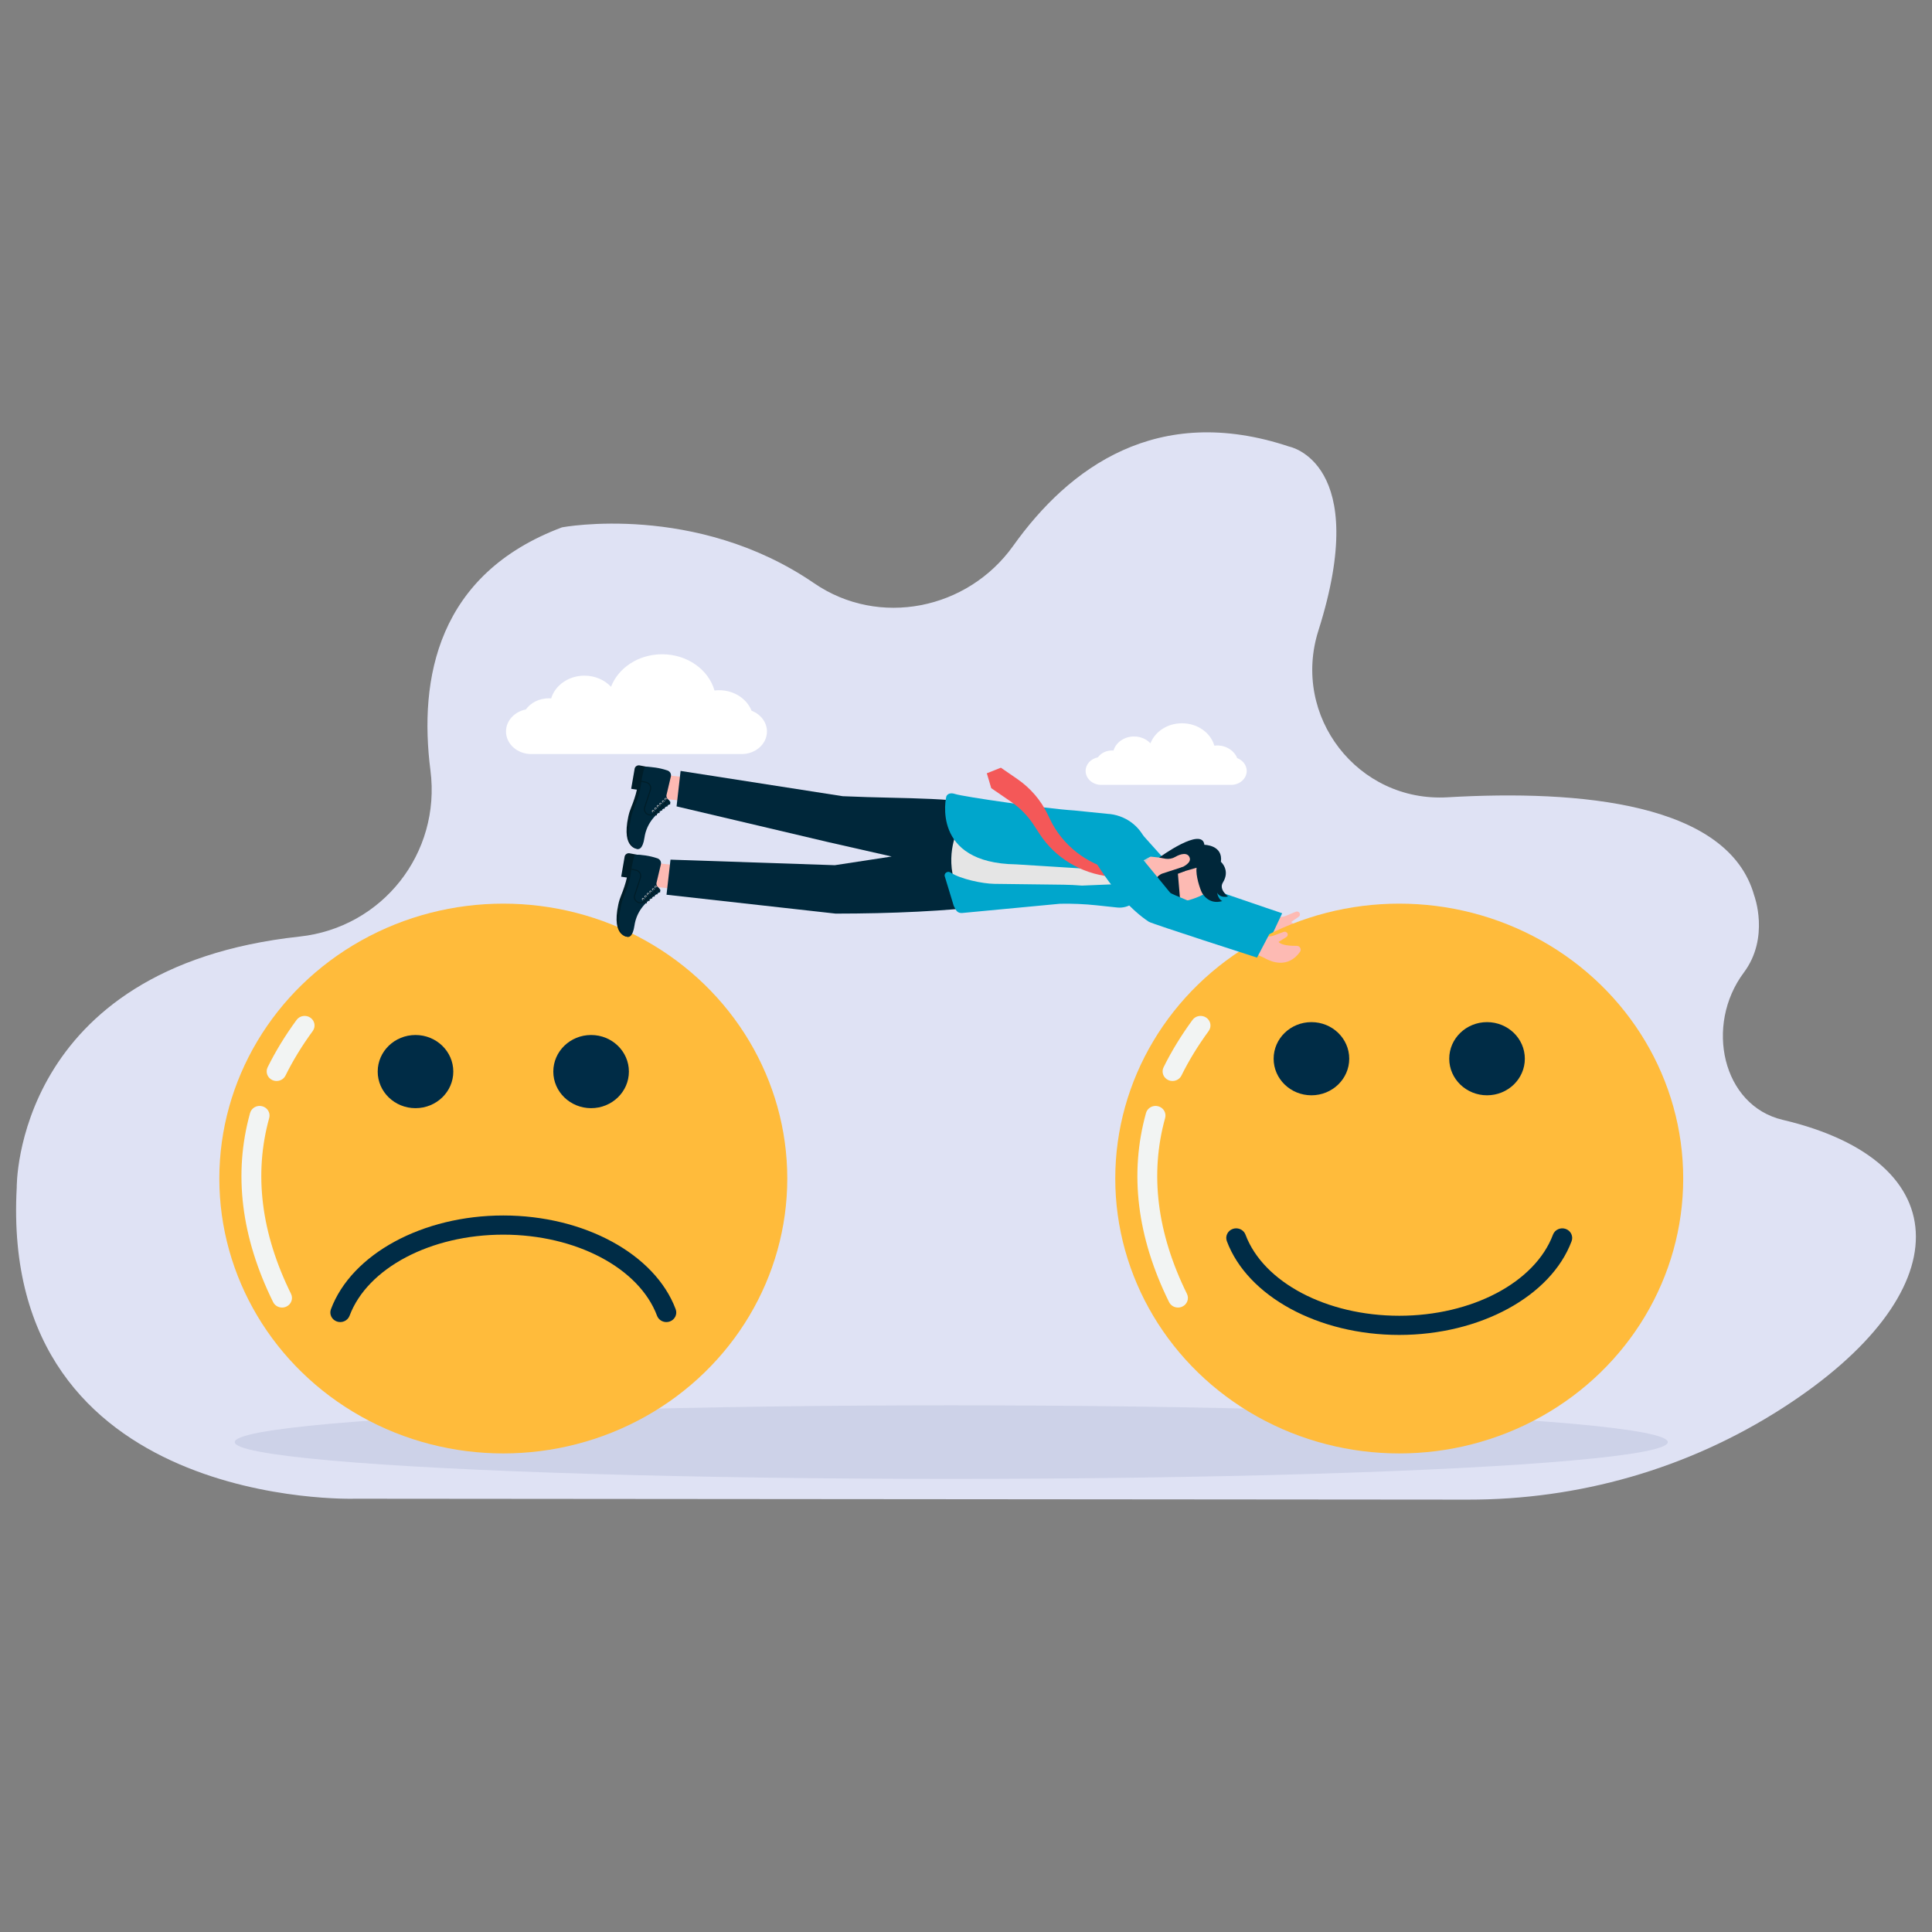 <?xml version="1.0" encoding="utf-8"?>
<svg xmlns="http://www.w3.org/2000/svg" id="Layer_1" style="enable-background:new 0 0 3000 3000" version="1.1" viewBox="0 0 3000 3000" x="0" y="0">
  <rect x="0" y="0" width="3000" height="3000" fill="#808080" stroke="none"/>
  <g>
    <g>
      <path d="M551.12,2327.2c0,0-552.49,18.02-525.14-483.12c0,0-4.71-341.64,439.26-389.79&#xD;&#xA;			c128.65-13.95,219.66-129.49,203.17-257.85c-18.39-143.14,11.09-305.21,204.37-377.6c0,0,207.66-39.22,391.4,86.81&#xD;&#xA;			c100.62,69.01,238.34,41.17,309.18-58.17c86.57-121.39,223.55-222.38,428.47-154.02c0,0,128.24,24.37,45.36,285.76&#xD;&#xA;			c-42.19,133.07,61.22,266.91,200.58,258.82c205.79-11.94,435.84,8.76,476.13,152.43c0,0,24.62,65.29-16.08,119.71&#xD;&#xA;			c-61.12,81.75-33.39,206.63,60.28,228.71c275.29,64.9,276.33,269.56,0.32,447.23c-148.49,95.58-317.8,142.67-488.94,142.53&#xD;&#xA;			L551.12,2327.2z" style="fill:#dfe2f4"/>
      <g>
        <path d="M1167.05,1103.63c-7.36-18.55-27.16-31.87-50.51-31.87c-2.4,0-4.74,0.19-7.06,0.46&#xD;&#xA;				c-9.29-32.34-42.12-56.28-81.32-56.28c-36.82,0-68.02,21.12-79.39,50.48c-9.83-10.53-24.65-17.25-41.23-17.25&#xD;&#xA;				c-24.78,0-45.57,14.99-51.71,35.34c-1.22-0.1-2.46-0.17-3.71-0.17c-14.94,0-28.05,6.9-35.6,17.31&#xD;&#xA;				c-17.62,3.48-30.81,17.46-30.81,34.21c0,19.36,17.62,35.06,39.36,35.06h326.48c21.74,0,39.36-15.7,39.36-35.06&#xD;&#xA;				C1190.92,1121.4,1181.08,1108.99,1167.05,1103.63z" style="fill:#fff"/>
      </g>
      <g>
        <path d="M1921.15,1177.22c-4.54-11.45-16.77-19.67-31.18-19.67c-1.48,0-2.93,0.12-4.36,0.28&#xD;&#xA;				c-5.73-19.96-26-34.74-50.2-34.74c-22.73,0-41.99,13.04-49,31.16c-6.07-6.5-15.22-10.65-25.45-10.65&#xD;&#xA;				c-15.29,0-28.13,9.26-31.92,21.81c-0.76-0.06-1.52-0.1-2.29-0.1c-9.22,0-17.31,4.26-21.97,10.68&#xD;&#xA;				c-10.88,2.15-19.02,10.78-19.02,21.12c0,11.95,10.88,21.64,24.3,21.64h201.53c13.42,0,24.3-9.69,24.3-21.64&#xD;&#xA;				C1935.88,1188.19,1929.81,1180.53,1921.15,1177.22z" style="fill:#fff"/>
      </g>
    </g>
    <g>
      <ellipse cx="1477.13" cy="2239.3" rx="1112.63" ry="57.12" style="fill:#cdd2e8"/>
      <g>
        <g>
          <path d="M1944.1,1444.15l31.48,9.99c3.42,1.09,6.73,2.47,9.94,4.06c9.75,4.83,35.86,14.25,53.24-12.46&#xD;&#xA;					c2.66-4.09-0.43-9.45-5.41-9.18c-8.89,0.48-24.12,0.31-28.41-4.95l11.68-8.03c2.19-1.51,2.61-4.48,0.93-6.51l0,0&#xD;&#xA;					c-1.31-1.58-3.55-2.12-5.47-1.32l-15.7,6.51c-3.84,1.59-8.1,1.96-12.17,1.06l-29.88-6.62" style="fill:#fdbab3"/>
          <path d="M1972.51,1457.36c0,0-165.31-45.55-170.37-48.58c-57.1-34.29-125.2-97.72-125.2-97.72l53.74-23.96&#xD;&#xA;					l31.97-3.59l70.67,78.91c2.43,3.46,157.63,55.68,157.63,55.68L1972.51,1457.36z" style="fill:#00a6cc"/>
        </g>
        <g>
          <g>
            <ellipse cx="781.53" cy="1830.02" rx="440.95" ry="426.85" style="fill:#ffbb3b"/>
            <g>
              <g>
                <path d="M438,2030.36c-5.74,0-11.25-3.13-13.89-8.48c-49.81-100.94-61.86-199.71-35.81-293.59&#xD;&#xA;								c2.2-7.95,10.66-12.66,18.85-10.52c8.21,2.13,13.07,10.3,10.87,18.25c-24.08,86.82-12.69,178.68,33.86,273.02&#xD;&#xA;								c3.66,7.42,0.42,16.31-7.25,19.86C442.48,2029.89,440.22,2030.36,438,2030.36z" style="fill:#f2f4f3"/>
              </g>
              <g>
                <path d="M429.46,1678.56c-2.22,0-4.48-0.47-6.62-1.46c-7.67-3.54-10.92-12.44-7.25-19.86&#xD;&#xA;								c12.17-24.67,27.28-49.39,44.91-73.47c4.91-6.71,14.52-8.3,21.45-3.54c6.93,4.76,8.57,14.05,3.65,20.76&#xD;&#xA;								c-16.62,22.69-30.83,45.93-42.25,69.08C440.72,1675.43,435.2,1678.56,429.46,1678.56z" style="fill:#f2f4f3"/>
              </g>
            </g>
          </g>
          <g>
            <g>
              <ellipse cx="645.19" cy="1663.95" rx="58.69" ry="56.81" style="fill:#002c46"/>
              <ellipse cx="917.86" cy="1663.95" rx="58.69" ry="56.81" style="fill:#002c46"/>
            </g>
            <g>
              <path d="M1034.72,2052.91c-6.29,0-12.19-3.76-14.46-9.81c-27.81-74.14-125.98-125.93-238.73-125.93&#xD;&#xA;							c-112.75,0-210.92,51.78-238.73,125.93c-2.9,7.73-11.74,11.72-19.71,8.92c-7.99-2.81-12.11-11.35-9.21-19.08&#xD;&#xA;							c32.15-85.7,142.21-145.55,267.66-145.55c125.44,0,235.51,59.85,267.65,145.55c2.9,7.73-1.22,16.28-9.21,19.08&#xD;&#xA;							C1038.24,2052.62,1036.46,2052.91,1034.72,2052.91z" style="fill:#002c46"/>
            </g>
          </g>
        </g>
        <g>
          <g>
            <ellipse cx="2172.73" cy="1830.02" rx="440.95" ry="426.85" style="fill:#ffbb3b"/>
            <g>
              <g>
                <path d="M1829.2,2030.36c-5.74,0-11.25-3.13-13.89-8.48c-49.81-100.94-61.86-199.71-35.81-293.59&#xD;&#xA;								c2.2-7.95,10.66-12.66,18.85-10.52c8.21,2.13,13.07,10.3,10.87,18.25c-24.08,86.82-12.69,178.68,33.86,273.02&#xD;&#xA;								c3.66,7.42,0.42,16.31-7.25,19.86C1833.68,2029.89,1831.42,2030.36,1829.2,2030.36z" style="fill:#f2f4f3"/>
              </g>
              <g>
                <path d="M1820.66,1678.56c-2.22,0-4.48-0.47-6.62-1.46c-7.67-3.54-10.92-12.44-7.25-19.86&#xD;&#xA;								c12.17-24.67,27.28-49.39,44.91-73.47c4.91-6.71,14.52-8.29,21.45-3.54c6.93,4.76,8.57,14.05,3.65,20.76&#xD;&#xA;								c-16.62,22.69-30.83,45.93-42.25,69.08C1831.92,1675.43,1826.4,1678.56,1820.66,1678.56z" style="fill:#f2f4f3"/>
              </g>
            </g>
          </g>
          <g>
            <g>
              <ellipse cx="2036.39" cy="1643.96" rx="58.69" ry="56.81" style="fill:#002c46"/>
              <ellipse cx="2309.06" cy="1643.96" rx="58.69" ry="56.81" style="fill:#002c46"/>
            </g>
            <g>
              <path d="M1919.53,1907.36c6.29,0,12.19,3.76,14.46,9.81c27.81,74.14,125.98,125.93,238.73,125.93&#xD;&#xA;							c112.75,0,210.92-51.78,238.73-125.93c2.9-7.74,11.74-11.72,19.71-8.92c7.99,2.81,12.11,11.35,9.21,19.08&#xD;&#xA;							c-32.15,85.7-142.21,145.55-267.66,145.55c-125.44,0-235.51-59.85-267.65-145.55c-2.9-7.73,1.22-16.28,9.21-19.08&#xD;&#xA;							C1916.01,1907.65,1917.79,1907.36,1919.53,1907.36z" style="fill:#002c46"/>
            </g>
          </g>
        </g>
        <g>
          <g>
            <g>
              <polygon points="1050.18 1380.64 1011.34 1376.5 1015.51 1339.84 1054.35 1343.98" style="fill:#fdbab3"/>
            </g>
            <g>
              <path d="M976.02,1454.73c0,0-27.15,1.96-15.88-50.35c1.1-5.13,2.71-10.14,4.74-14.99&#xD;&#xA;							c2.91-6.96,6.86-18.48,8.57-26.75l-8.88-1.31l5.4-31.37c0.72-3.33,4-5.52,7.47-5l19.77,3.71c0,0-7.67,52.85-8.18,53.7&#xD;&#xA;							c-0.52,0.85-15.71,44.8-15.71,44.8L976.02,1454.73z" style="fill:#001d28"/>
              <path d="M961.37,1427.02l0.1-1.74c0.35-5.42,1.28-11.84,2.92-19.43c1.08-5.11,2.7-10.14,4.72-14.98&#xD;&#xA;							c2.91-6.96,7.43-18.46,9.11-26.73c0,0,0.85-6.28,2.09-13.64c0.1-0.54,0.19-1.05,0.28-1.59c0.21-1.24,0.42-2.52,0.67-3.79&#xD;&#xA;							c0.1-0.54,0.19-1.08,0.29-1.62c0.18-0.99,0.35-1.94,0.56-2.9c0.13-0.54,0.22-1.08,0.35-1.62c1.4-6.7,2.95-12.09,4.27-11.88&#xD;&#xA;							c5.29,0.08,10.55,0.47,15.72,1.29c6.2,0.92,12.31,2.38,18.35,4.42c4.01,1.34,6.37,5.35,5.41,9.38l-6.72,28.38&#xD;&#xA;							c-0.52,2.19,0.03,4.42,1.41,6.16c0.18,0.18,0.33,0.36,0.51,0.54l0.09,0.11l0.48,0.47l0.06,0.04l0.06,0.07l1.14,1.16l0.03,0.03&#xD;&#xA;							l1.14,1.16l0.09,0.07c1.47,1.49,1.2,3.89-0.54,5.04c-7.26,4.87-13.97,10.2-20.07,16.01c-7.86,7.44-13.64,16.7-16.7,26.83&#xD;&#xA;							c-0.17,0.57-0.33,1.17-0.5,1.77c-0.59,2.21-1.08,4.46-1.41,6.77c-2.79,18.93-9.25,17.94-9.25,17.94&#xD;&#xA;							S959.89,1457.13,961.37,1427.02z" style="fill:#00273a"/>
            </g>
            <g>
              <g>
                <path d="M1018.44,1375.53c-0.97-0.18-1.9,0.44-2.08,1.37c-0.18,0.93,0.45,1.84,1.42,2.01&#xD;&#xA;								c0.97,0.18,1.9-0.44,2.08-1.37C1020.04,1376.61,1019.4,1375.71,1018.44,1375.53z" style="fill:#c6c7cd"/>
                <g>
                  <path d="M1017.25,1377.06c-0.04,0.23,0.01,0.47,0.17,0.67l6.24,7.67c0.29,0.37,0.84,0.43,1.22,0.15&#xD;&#xA;									c0.38-0.28,0.45-0.81,0.16-1.18l-6.24-7.67c-0.29-0.37-0.84-0.43-1.22-0.15C1017.4,1376.69,1017.29,1376.87,1017.25,1377.06&#xD;&#xA;									z" style="fill:#001d28"/>
                </g>
              </g>
              <g>
                <path d="M1014.59,1379.3c-0.97-0.18-1.9,0.44-2.08,1.37c-0.18,0.93,0.45,1.84,1.42,2.01&#xD;&#xA;								c0.97,0.18,1.9-0.44,2.08-1.37C1016.19,1380.37,1015.55,1379.47,1014.59,1379.3z" style="fill:#c6c7cd"/>
                <g>
                  <path d="M1013.4,1380.83c-0.04,0.23,0.01,0.47,0.17,0.67l5.9,7.12c0.29,0.37,0.84,0.43,1.22,0.15&#xD;&#xA;									c0.38-0.28,0.45-0.81,0.15-1.18l-5.9-7.12c-0.29-0.37-0.84-0.43-1.22-0.15C1013.55,1380.45,1013.44,1380.64,1013.4,1380.83z" style="fill:#001d28"/>
                </g>
              </g>
              <g>
                <path d="M1010.5,1383.03c-0.97-0.18-1.9,0.44-2.08,1.37c-0.18,0.93,0.45,1.84,1.42,2.01&#xD;&#xA;								c0.97,0.18,1.9-0.44,2.08-1.37C1012.1,1384.11,1011.47,1383.21,1010.5,1383.03z" style="fill:#c6c7cd"/>
                <g>
                  <path d="M1009.32,1384.57c-0.04,0.23,0.01,0.47,0.17,0.67l5.72,6.82c0.29,0.37,0.84,0.43,1.22,0.15&#xD;&#xA;									c0.38-0.28,0.45-0.81,0.15-1.18l-5.72-6.82c-0.29-0.37-0.84-0.43-1.22-0.15&#xD;&#xA;									C1009.47,1384.19,1009.36,1384.37,1009.32,1384.57z" style="fill:#001d28"/>
                </g>
              </g>
            </g>
            <g>
              <g>
                <path d="M1006.39,1386.48c-0.97-0.14-1.88,0.52-2.02,1.46c-0.14,0.94,0.53,1.82,1.51,1.95&#xD;&#xA;								c0.97,0.14,1.88-0.52,2.02-1.46C1008.04,1387.49,1007.37,1386.62,1006.39,1386.48z" style="fill:#c6c7cd"/>
                <g>
                  <path d="M1005.28,1388.07c-0.03,0.23,0.03,0.47,0.2,0.66l5.75,6.42c0.31,0.35,0.86,0.4,1.22,0.1&#xD;&#xA;									c0.37-0.3,0.41-0.83,0.1-1.18l-5.75-6.43c-0.31-0.35-0.86-0.4-1.22-0.1C1005.41,1387.68,1005.31,1387.87,1005.28,1388.07z" style="fill:#001d28"/>
                </g>
              </g>
              <g>
                <path d="M1002.72,1390.41c-0.97-0.14-1.88,0.52-2.02,1.46c-0.14,0.94,0.53,1.82,1.51,1.95&#xD;&#xA;								c0.97,0.14,1.88-0.52,2.02-1.46C1004.36,1391.42,1003.69,1390.54,1002.72,1390.41z" style="fill:#c6c7cd"/>
                <g>
                  <path d="M1001.6,1391.99c-0.03,0.23,0.03,0.47,0.2,0.66l5.52,6.21c0.31,0.35,0.86,0.4,1.22,0.1&#xD;&#xA;									c0.37-0.3,0.41-0.83,0.1-1.18l-5.52-6.21c-0.31-0.35-0.86-0.4-1.22-0.1C1001.73,1391.61,1001.63,1391.8,1001.6,1391.99z" style="fill:#001d28"/>
                </g>
              </g>
              <g>
                <path d="M998.81,1394.31c-0.97-0.14-1.88,0.52-2.02,1.46c-0.14,0.94,0.53,1.82,1.51,1.95&#xD;&#xA;								c0.97,0.14,1.88-0.52,2.02-1.46C1000.45,1395.32,999.78,1394.45,998.81,1394.31z" style="fill:#c6c7cd"/>
                <g>
                  <path d="M997.69,1395.9c-0.03,0.23,0.03,0.47,0.2,0.66l5.14,5.96c0.31,0.35,0.86,0.4,1.22,0.1&#xD;&#xA;									c0.37-0.3,0.41-0.83,0.1-1.18l-5.15-5.96c-0.31-0.35-0.86-0.4-1.22-0.1C997.82,1395.52,997.72,1395.7,997.69,1395.9z" style="fill:#001d28"/>
                </g>
              </g>
            </g>
            <g>
              <path d="M993.48,1402.72c-3.02-0.29-5.76-1.85-7.46-4.27c-1.79-2.53-2.27-5.67-1.3-8.58l8.94-27.26&#xD;&#xA;							c0.72-2.23,0.46-4.63-0.75-6.64c-1.18-2.01-3.23-3.46-5.55-3.97l-7.04-1.5c0.1-0.54,0.19-1.05,0.28-1.59l7.11,1.51&#xD;&#xA;							c2.78,0.62,5.23,2.34,6.67,4.74c1.41,2.39,1.75,5.28,0.87,7.95l-8.94,27.27c-0.81,2.45-0.41,5.05,1.09,7.19&#xD;&#xA;							c1.41,2.03,3.71,3.32,6.24,3.55c2.56,0.24,5.04-0.63,6.85-2.39l21.62-20.78l1.14,1.16l-21.58,20.78&#xD;&#xA;							C999.5,1401.96,996.5,1403.01,993.48,1402.72z" style="fill:#001d28"/>
            </g>
          </g>
          <g>
            <g>
              <polygon points="1065.7 1244.18 1026.86 1240.04 1031.03 1203.38 1069.87 1207.52" style="fill:#fdbab3"/>
            </g>
            <g>
              <path d="M991.54,1318.26c0,0-27.15,1.96-15.88-50.35c1.1-5.13,2.71-10.14,4.74-14.99&#xD;&#xA;							c2.91-6.96,6.86-18.48,8.57-26.75l-8.88-1.31l5.4-31.37c0.72-3.33,4-5.52,7.46-5l19.77,3.71c0,0-7.67,52.85-8.18,53.7&#xD;&#xA;							c-0.52,0.84-15.71,44.8-15.71,44.8L991.54,1318.26z" style="fill:#001d28"/>
              <path d="M976.89,1290.56l0.1-1.74c0.35-5.42,1.28-11.84,2.92-19.43c1.08-5.11,2.7-10.14,4.72-14.98&#xD;&#xA;							c2.9-6.96,7.43-18.46,9.11-26.72c0,0,0.85-6.28,2.09-13.64c0.1-0.54,0.19-1.05,0.28-1.59c0.21-1.24,0.42-2.52,0.67-3.79&#xD;&#xA;							c0.1-0.54,0.19-1.08,0.29-1.62c0.18-0.99,0.35-1.94,0.56-2.9c0.13-0.54,0.22-1.08,0.35-1.62c1.4-6.7,2.95-12.09,4.27-11.88&#xD;&#xA;							c5.29,0.08,10.55,0.47,15.72,1.29c6.2,0.92,12.31,2.38,18.35,4.42c4.01,1.34,6.37,5.35,5.41,9.38l-6.72,28.38&#xD;&#xA;							c-0.52,2.19,0.03,4.42,1.41,6.16c0.18,0.18,0.33,0.36,0.51,0.54l0.09,0.11l0.48,0.47l0.06,0.04l0.06,0.07l1.14,1.16l0.03,0.03&#xD;&#xA;							l1.14,1.16l0.09,0.07c1.47,1.49,1.2,3.89-0.54,5.04c-7.26,4.87-13.97,10.2-20.07,16.01c-7.86,7.44-13.64,16.7-16.7,26.83&#xD;&#xA;							c-0.17,0.57-0.33,1.17-0.5,1.76c-0.59,2.21-1.08,4.46-1.41,6.77c-2.79,18.93-9.25,17.94-9.25,17.94&#xD;&#xA;							S975.41,1320.66,976.89,1290.56z" style="fill:#00273a"/>
            </g>
            <g>
              <g>
                <path d="M1033.96,1239.06c-0.97-0.18-1.9,0.44-2.08,1.37c-0.18,0.93,0.45,1.84,1.42,2.01&#xD;&#xA;								c0.97,0.18,1.9-0.44,2.08-1.37C1035.56,1240.14,1034.93,1239.24,1033.96,1239.06z" style="fill:#c6c7cd"/>
                <g>
                  <path d="M1032.78,1240.6c-0.05,0.23,0.01,0.47,0.17,0.67l6.24,7.67c0.29,0.37,0.84,0.43,1.22,0.15&#xD;&#xA;									c0.38-0.28,0.45-0.81,0.15-1.18l-6.24-7.67c-0.29-0.37-0.84-0.43-1.22-0.15C1032.92,1240.22,1032.81,1240.41,1032.78,1240.6&#xD;&#xA;									z" style="fill:#001d28"/>
                </g>
              </g>
              <g>
                <path d="M1030.11,1242.83c-0.97-0.18-1.9,0.44-2.08,1.37c-0.18,0.93,0.45,1.84,1.42,2.01&#xD;&#xA;								c0.97,0.18,1.9-0.44,2.08-1.37C1031.71,1243.91,1031.07,1243.01,1030.11,1242.83z" style="fill:#c6c7cd"/>
                <g>
                  <path d="M1028.92,1244.37c-0.04,0.23,0.01,0.47,0.17,0.67l5.9,7.12c0.29,0.37,0.84,0.43,1.22,0.15&#xD;&#xA;									c0.38-0.28,0.45-0.81,0.15-1.18l-5.9-7.12c-0.29-0.37-0.84-0.43-1.22-0.15C1029.07,1243.99,1028.96,1244.17,1028.92,1244.37&#xD;&#xA;									z" style="fill:#001d28"/>
                </g>
              </g>
              <g>
                <path d="M1026.03,1246.57c-0.97-0.18-1.9,0.44-2.08,1.37c-0.18,0.93,0.45,1.84,1.42,2.01&#xD;&#xA;								c0.97,0.18,1.9-0.44,2.08-1.37C1027.63,1247.65,1026.99,1246.75,1026.03,1246.57z" style="fill:#c6c7cd"/>
                <g>
                  <path d="M1024.84,1248.1c-0.04,0.23,0.01,0.47,0.17,0.67l5.72,6.82c0.29,0.37,0.84,0.43,1.22,0.15&#xD;&#xA;									c0.38-0.28,0.45-0.81,0.15-1.18l-5.72-6.82c-0.29-0.37-0.84-0.43-1.22-0.15C1024.99,1247.73,1024.88,1247.91,1024.84,1248.1&#xD;&#xA;									z" style="fill:#001d28"/>
                </g>
              </g>
            </g>
            <g>
              <g>
                <path d="M1021.91,1250.02c-0.97-0.14-1.88,0.52-2.02,1.46c-0.14,0.94,0.53,1.82,1.51,1.95&#xD;&#xA;								c0.97,0.14,1.88-0.52,2.02-1.46C1023.56,1251.03,1022.89,1250.15,1021.91,1250.02z" style="fill:#c6c7cd"/>
                <g>
                  <path d="M1020.8,1251.6c-0.03,0.23,0.03,0.47,0.2,0.66l5.75,6.42c0.31,0.35,0.86,0.4,1.22,0.1&#xD;&#xA;									c0.37-0.3,0.41-0.83,0.1-1.18l-5.75-6.42c-0.31-0.35-0.86-0.4-1.22-0.1C1020.93,1251.22,1020.83,1251.41,1020.8,1251.6z" style="fill:#001d28"/>
                </g>
              </g>
              <g>
                <path d="M1018.24,1253.95c-0.97-0.14-1.88,0.52-2.02,1.46c-0.14,0.94,0.53,1.82,1.51,1.95&#xD;&#xA;								c0.97,0.14,1.88-0.52,2.02-1.46C1019.88,1254.96,1019.21,1254.08,1018.24,1253.95z" style="fill:#c6c7cd"/>
                <g>
                  <path d="M1017.12,1255.53c-0.03,0.23,0.03,0.47,0.2,0.66l5.52,6.21c0.31,0.35,0.86,0.4,1.22,0.1&#xD;&#xA;									c0.37-0.3,0.41-0.83,0.1-1.18l-5.52-6.21c-0.31-0.35-0.86-0.4-1.22-0.1C1017.25,1255.15,1017.15,1255.33,1017.12,1255.53z" style="fill:#001d28"/>
                </g>
              </g>
              <g>
                <path d="M1014.33,1257.85c-0.97-0.14-1.88,0.52-2.02,1.46c-0.14,0.94,0.53,1.82,1.51,1.95&#xD;&#xA;								c0.97,0.14,1.88-0.52,2.02-1.46C1015.97,1258.86,1015.3,1257.99,1014.33,1257.85z" style="fill:#c6c7cd"/>
                <g>
                  <path d="M1013.21,1259.43c-0.03,0.23,0.03,0.47,0.2,0.66l5.14,5.96c0.31,0.35,0.86,0.4,1.22,0.1&#xD;&#xA;									c0.37-0.3,0.41-0.83,0.1-1.18l-5.14-5.96c-0.31-0.35-0.86-0.4-1.22-0.1C1013.34,1259.05,1013.24,1259.24,1013.21,1259.43z" style="fill:#001d28"/>
                </g>
              </g>
            </g>
            <g>
              <path d="M1009,1266.25c-3.02-0.29-5.76-1.85-7.46-4.27c-1.79-2.53-2.27-5.67-1.3-8.58l8.94-27.26&#xD;&#xA;							c0.72-2.23,0.46-4.63-0.75-6.64c-1.18-2.01-3.23-3.46-5.55-3.97l-7.04-1.5c0.1-0.54,0.19-1.05,0.28-1.59l7.11,1.5&#xD;&#xA;							c2.78,0.62,5.23,2.34,6.67,4.74c1.41,2.39,1.75,5.28,0.87,7.95l-8.94,27.26c-0.81,2.45-0.41,5.05,1.09,7.19&#xD;&#xA;							c1.41,2.03,3.71,3.32,6.24,3.56c2.56,0.24,5.04-0.63,6.85-2.39l21.62-20.78l1.14,1.16l-21.58,20.79&#xD;&#xA;							C1015.02,1265.5,1012.02,1266.54,1009,1266.25z" style="fill:#001d28"/>
            </g>
          </g>
          <g>
            <path d="M1561.62,1256.58c-73.93-20.21-149.27-15.55-253.11-20.24l-251.68-39.24l-6.26,55.03l236.55,55.74&#xD;&#xA;						l97.44,22.11l-88.23,13.49l-255.17-8.61l-6.2,54.48l262.67,29.32c86.84-0.06,170.15-3.68,247.77-13.03L1561.62,1256.58z" style="fill:#00273a"/>
          </g>
        </g>
        <g>
          <polygon points="1750.83 1367.81 1755.48 1326.9 1830.97 1334.94 1826.31 1375.86" style="fill:#fdbab3"/>
          <path d="M1846.92,1397.48c-31.02,8.88-53.68-10.26-56.7-31.52c-3.02-21.27,16.98-41.65,45.77-45.48&#xD;&#xA;					c28.79-3.83,54.57,10.31,57.59,31.57C1896.6,1373.31,1874.79,1389.5,1846.92,1397.48z" style="fill:#fdbab3"/>
          <path d="M1898.95,1370.26c11.83-19.06-3.14-32.03-3.14-32.03c3.65-26.2-25.65-26.43-25.65-26.43&#xD;&#xA;					c-3.31-29.01-70.21,19.83-70.21,19.83l10.01,1.84c5.18,0.71,10.49-0.23,14.96-2.86c8.59-5.08,19.64-7.52,22.47,1.46&#xD;&#xA;					c2.46,7.8-9.33,13.73-15.08,16.11c-1.65,0.68-2.44,2.51-1.76,4.13l0,0c0.64,1.53,2.37,2.34,4,1.87l23.56-6.76&#xD;&#xA;					c-1.92,11.82,5.58,33.75,8.1,38.37c0,0,9.59,19.94,31.81,13.39c0,0-6.12-1.96-8.14-13.21c0,0,3.54,9.03,17.14,6.05&#xD;&#xA;					C1907.01,1392.02,1892.01,1381.44,1898.95,1370.26z" style="fill:#00273a"/>
        </g>
        <g>
          <path d="M1636.15,1390.33c-1.38-0.15-152.32-16.24-152.32-16.24c-17.15-47.51,4.1-87,3.73-86.95l256.35,29.52&#xD;&#xA;					l42.85,13.6l-25.71,29.67l15.09,21.96l-13.2,11.66l-60.19-3.72C1702.76,1389.83,1637.53,1390.47,1636.15,1390.33z" style="fill:#e5e5e5"/>
          <path d="M1483,1232.89c-5.55-1.89-11.51-1.31-13.63,4.01c0,0-24.8,103.39,108.4,105.27l134.27,8.39&#xD;&#xA;					c24.65,2.63,51.18-2.17,69.94-17.88l4.8-2.43l-6.94-22.69c-9.26-25.14-33.17-42.44-60.7-43.9l-51.22-5.2&#xD;&#xA;					C1625.54,1255.95,1495.21,1237.05,1483,1232.89z" style="fill:#00a6cc"/>
          <path d="M1780.54,1370.98l-4.39,10.92c-7.23,16.85-23.11,29.22-41.45,27.26l-31.42-3.35&#xD;&#xA;					c-19.05-2.03-38.21-2.86-57.37-2.47l-152.2,14.38c-6.71,0.13-9.01-3.12-12.72-11.04l-14.14-46.47&#xD;&#xA;					c-0.64-4.84,4.94-8.14,9.09-5.38l0,0c15.23,10.11,49.67,17.38,68.14,17.61l107.47,1.33c9.53,0.12,19.06,0.58,28.56,1.38&#xD;&#xA;					L1780.54,1370.98z" style="fill:#00a6cc"/>
        </g>
        <polygon points="1780.54 1370.98 1751.91 1372.16 1752.43 1347.6 1786.77 1330.27 1761.06 1359.93" style="fill:#c6c7cd"/>
        <path d="M1832.71,1399.7L1832.71,1399.7l-3.67-42.92l10.87-4.14l-3.03-6.59l-31.19,10.12&#xD;&#xA;				c-9.96,3.23-15.48,13.52-12.49,23.27l0,0C1798.14,1395.53,1815.9,1403.76,1832.71,1399.7z" style="fill:#00273a"/>
        <path d="M1761.06,1359.93l-5.81-5.78l-8.15,1.03l-15.93-3.61c-44.43-10.07-81.59-39.39-100.74-79.49l-3.49-7.31&#xD;&#xA;				c-10.55-22.09-26.88-41.12-47.37-55.21l-25.42-17.48l-21.81,8.66l6.83,23.1l30.88,21.18c13.92,9.55,25.77,21.65,34.89,35.61&#xD;&#xA;				l9.49,14.54c24.03,36.81,64.04,61.07,108.74,65.93l22.3,2.42l9.05,1.76L1761.06,1359.93z" style="fill:#f45858"/>
        <g>
          <path d="M1924.1,1472.58l31,11.3c3.37,1.23,6.61,2.75,9.74,4.47c9.52,5.24,35.18,15.74,53.74-10.21&#xD;&#xA;					c2.84-3.97-0.01-9.46-5-9.4c-8.9,0.1-24.11-0.71-28.16-6.14l12.02-7.54c2.25-1.41,2.81-4.37,1.22-6.46l0,0&#xD;&#xA;					c-1.24-1.63-3.45-2.26-5.4-1.55l-15.98,5.84c-3.91,1.43-8.18,1.62-12.21,0.55l-29.56-7.87" style="fill:#fdbab3"/>
          <path d="M1951.88,1486.97c0,0-163.12-52.45-168.03-55.69c-55.51-36.66-96.6-117.1-96.6-117.1l30.66-7.47l32.1-2.25&#xD;&#xA;					l67.07,81.8c2.27,3.56,154.99,62.25,154.99,62.25L1951.88,1486.97z" style="fill:#00a6cc"/>
        </g>
      </g>
    </g>
  </g>
</svg>